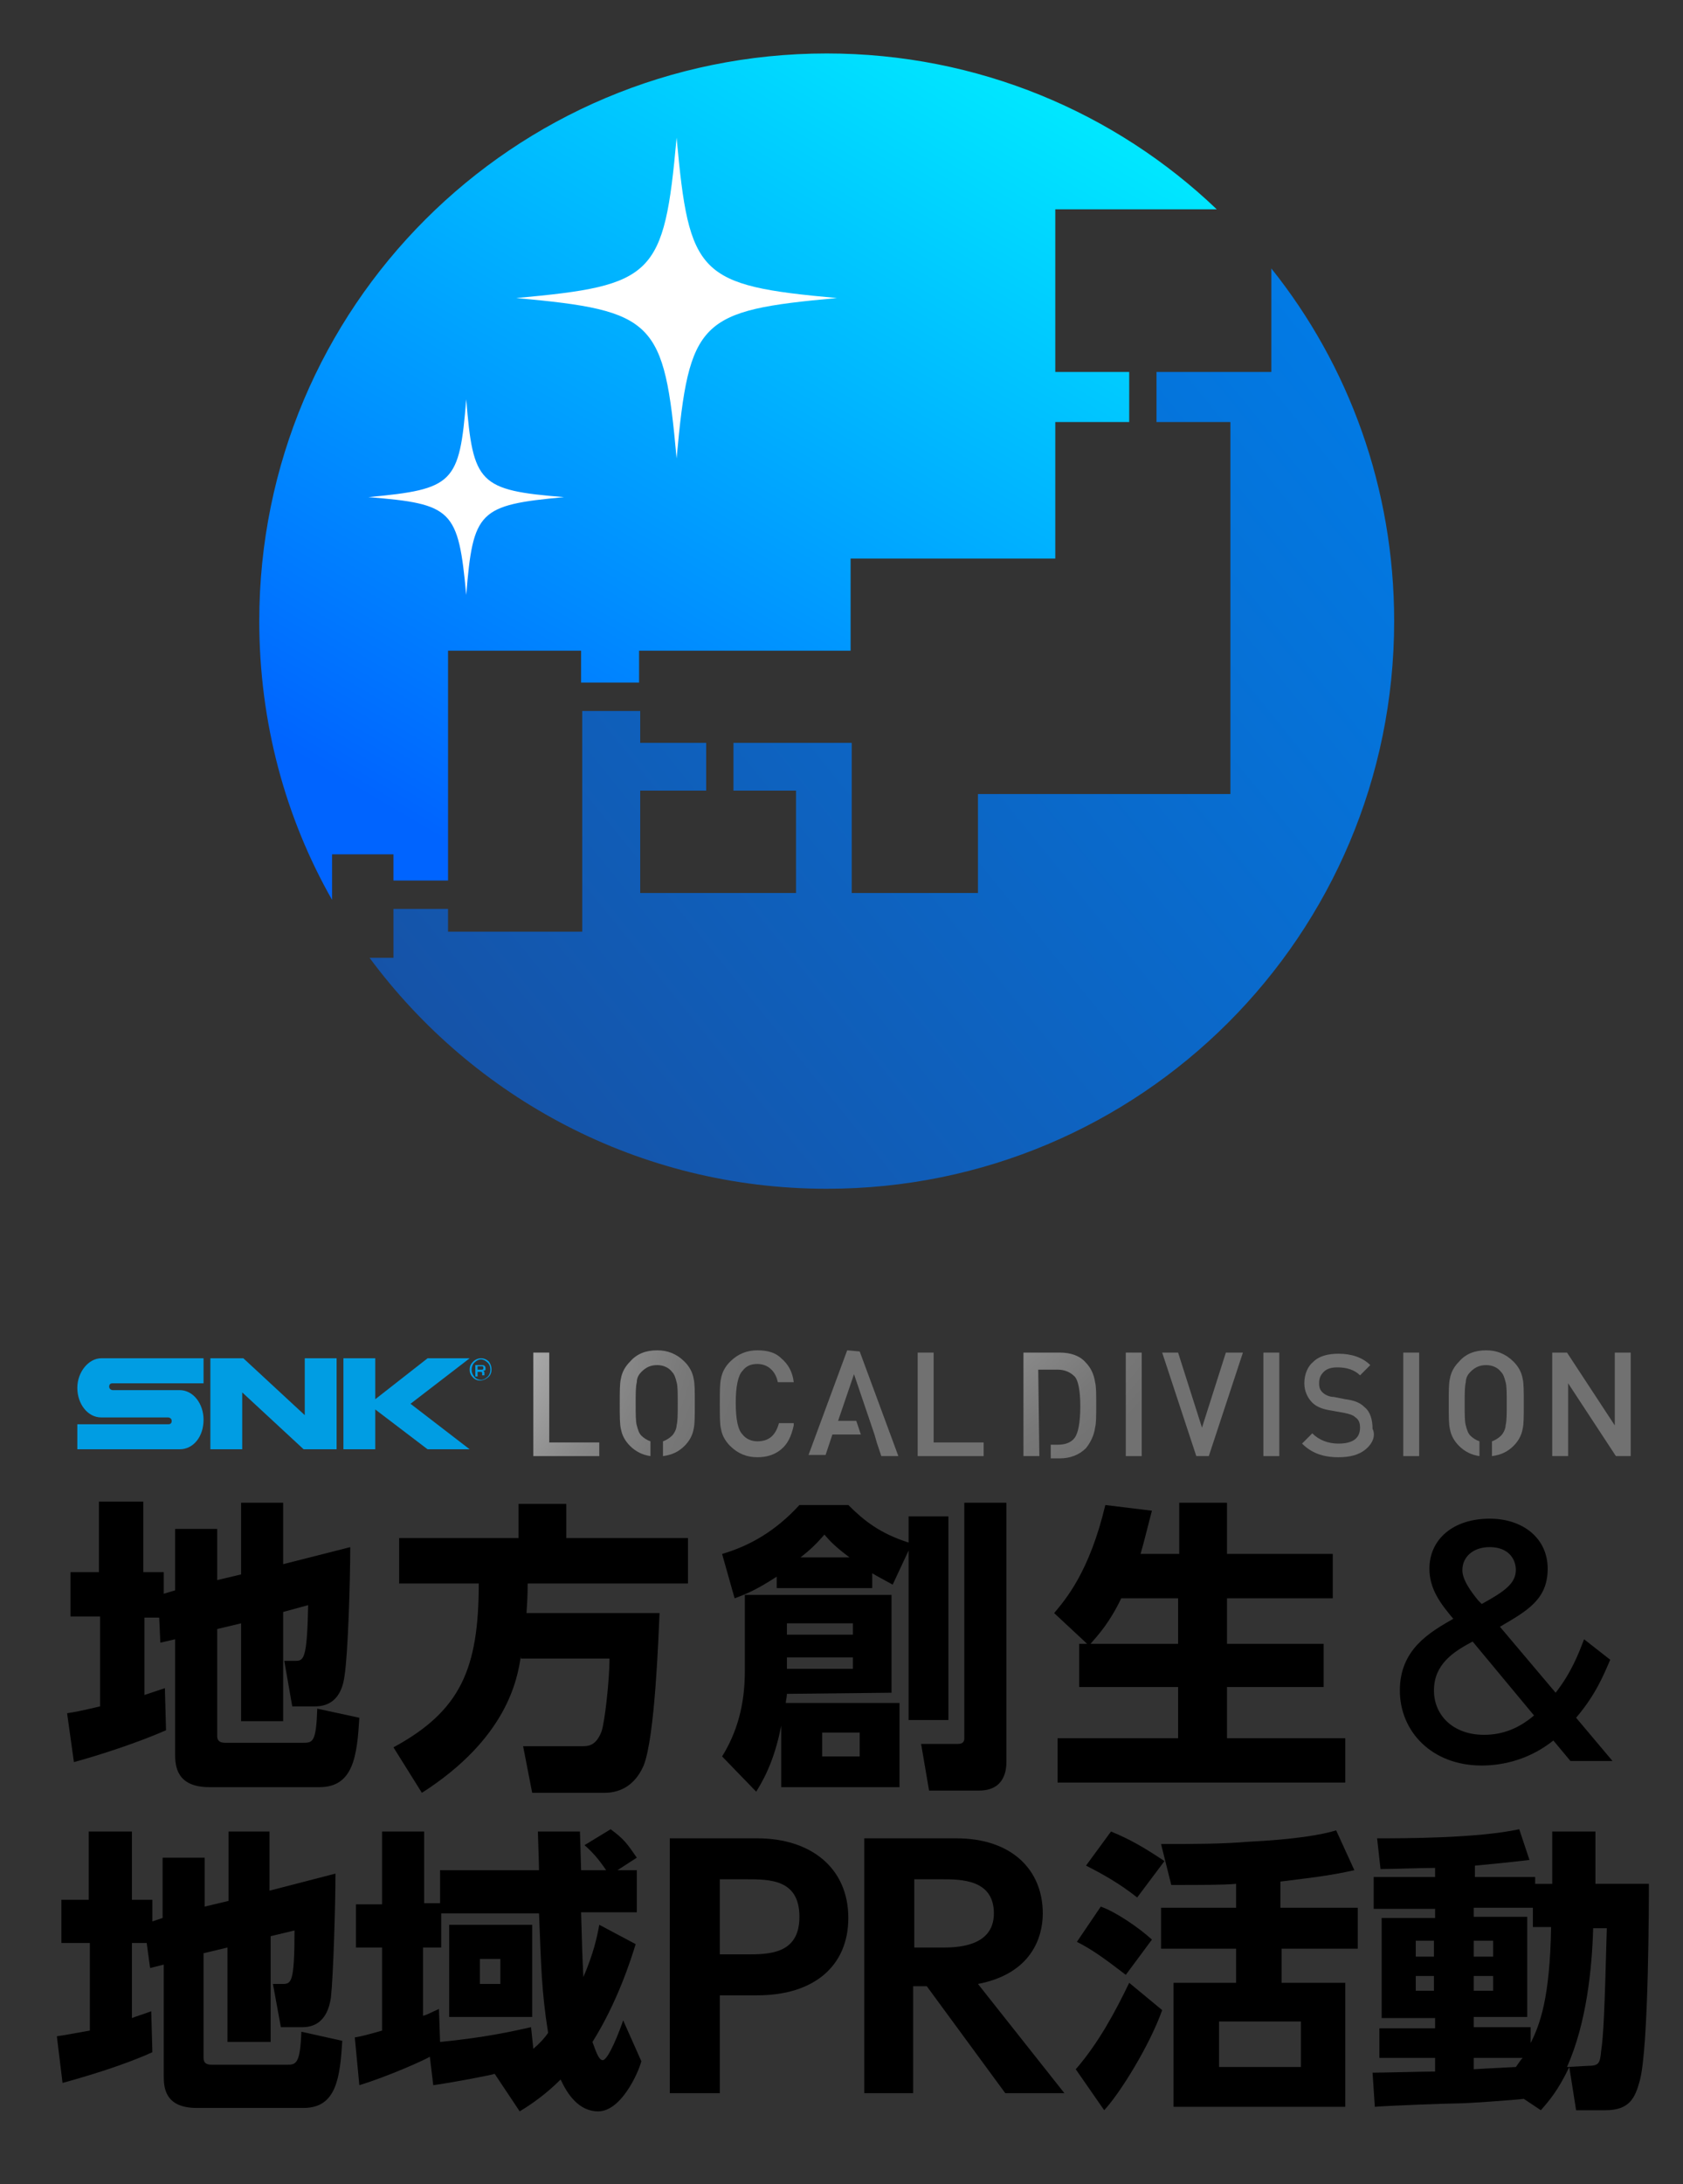 <?xml version="1.0" encoding="utf-8"?>
<!-- Generator: Adobe Illustrator 25.2.3, SVG Export Plug-In . SVG Version: 6.00 Build 0)  -->
<svg version="1.1" id="レイヤー_1" xmlns="http://www.w3.org/2000/svg" xmlns:xlink="http://www.w3.org/1999/xlink" x="0px"
	 y="0px" width="148px" height="192px" viewBox="0 0 148 192" style="enable-background:new 0 0 148 192;" xml:space="preserve">
<rect x="0" y="0" width="148" height="192" fill="#333333" stroke="none"/>
<style type="text/css">
	.st0{fill:#009DE3;}
	.st1{fill:url(#SVGID_1_);}
	.st2{fill:url(#SVGID_2_);}
	.st3{fill:url(#SVGID_3_);}
	.st4{fill:url(#SVGID_4_);}
	.st5{fill:url(#SVGID_5_);}
	.st6{fill:url(#SVGID_6_);}
	.st7{fill:url(#SVGID_7_);}
	.st8{fill:url(#SVGID_8_);}
	.st9{fill:url(#SVGID_9_);}
	.st10{fill:url(#SVGID_10_);}
	.st11{fill:url(#SVGID_11_);}
	.st12{fill:url(#SVGID_12_);}
	.st13{fill:url(#SVGID_13_);}
	.st14{fill:url(#SVGID_14_);}
	.st15{fill:url(#SVGID_15_);}
	.st16{fill:#FFFFFF;}
</style>
<g>
	<path d="M14,142.2h-1.3v6.8c0.6-0.2,0.9-0.3,1.8-0.6l0.1,3.7c-2.5,1.1-5.9,2.2-8.1,2.8l-0.6-4.3c0.7-0.1,1.2-0.2,2.9-0.6v-7.9H6.2
		v-3.9h2.5V132h3.9v6.2h1.8v1.9l1-0.3v-5.4h3.7v4.5l2.1-0.5v-6.3h3.7v5.4l5.9-1.5c0,3-0.2,9.4-0.5,11.3c-0.1,0.7-0.4,2.7-2.6,2.7h-2
		l-0.7-4h0.9c0.8,0,1.1,0,1.2-4.9l-2.2,0.6v9.6h-3.7v-8.6l-2.1,0.5v9.4c0,0.3,0.1,0.6,0.7,0.6h6.8c0.9,0,1.2,0,1.3-3l3.7,0.8
		c-0.2,3.3-0.5,6.1-3.5,6.1h-9.7c-2.9,0-3-1.9-3-2.9v-10.1l-1.3,0.3L14,142.2z"/>
	<path d="M45.8,145.6c-0.3,2-1.2,7.2-8.7,12l-2.5-4c5.9-3.2,7.5-6.9,7.5-14.4h-7v-4h10.5v-3h4.2v3h10.7v4H46.4c0,0.6,0,1.1-0.1,2.6
		H58c-0.1,2.1-0.4,10.9-1.4,13.4c-1,2.3-2.8,2.4-3.5,2.4h-6.3l-0.8-4.1h5.2c0.5,0,1.2,0,1.7-1.3c0.3-0.9,0.7-4.6,0.7-6.4h-7.8V145.6
		z"/>
	<path d="M79.9,133.3h3.5v17.9h-3.5v-14.9l-1.4,3c-0.9-0.5-1.3-0.7-1.8-1v1.3h-8.4v-1c-1.7,1.1-2.6,1.5-3.7,1.9l-1.1-3.9
		c2.4-0.7,4.7-2,6.8-4.3h4.3c1.4,1.4,2.8,2.5,5.3,3.3C79.9,135.6,79.9,133.3,79.9,133.3z M69.2,148.9c0,0.3-0.1,0.6-0.1,0.8h10v7.4
		H68.7v-5.4c-0.5,2.5-1.2,4.2-2.2,5.8l-3-3.1c1.3-2.1,2-4.5,2-7.5v-6.7h12.9v8.6L69.2,148.9L69.2,148.9z M69.2,142.7v1H75v-1H69.2z
		 M69.2,145.7v1H75v-1H69.2z M74.7,136.9c-1.2-0.9-1.7-1.4-2.2-2c-0.7,0.8-1.2,1.3-2.1,2H74.7z M72.3,152.3v2.1h3.3v-2.1H72.3z
		 M88.5,132.2v22.7c0,0.6-0.1,2.5-2.4,2.5h-4.4l-0.7-4.1h3.2c0.2,0,0.6,0,0.6-0.5v-20.7h3.7V132.2z"/>
	<path d="M95.6,144.5l-2.9-2.7c1-1.2,3.1-3.6,4.5-9.5l4.1,0.5c-0.3,1.1-0.6,2.4-1,3.8h3.4v-4.5h4.2v4.5h9.3v3.9h-9.3v4h8.5v3.8h-8.5
		v4.5h10.4v3.9H93v-3.9h10.6v-4.5h-8.7v-3.8H95.6z M103.6,144.5v-4h-5c-1,2.1-2,3.2-2.7,4H103.6z"/>
	<path d="M136.8,148.8c1.4-1.8,2-3.4,2.5-4.7l2.3,1.8c-0.6,1.4-1.3,3.1-3,5.1l3.2,3.8h-3.7l-1.5-1.8c-2,1.6-4.3,2.2-6.3,2.2
		c-4.4,0-7.2-3-7.2-6.6s2.6-5.1,4.7-6.3c-1.1-1.3-2.1-2.6-2.1-4.4c0-2.6,2.1-4.4,5.3-4.4c2.9,0,5.1,1.7,5.1,4.4s-1.8,3.7-4.2,5.1
		L136.8,148.8z M129.5,144.3c-1.7,0.9-3.4,2-3.4,4.3c0,2.2,1.7,3.9,4.4,3.9c1.7,0,3.1-0.6,4.4-1.7L129.5,144.3z M130.3,141
		c2-1.1,3-1.8,3-3c0-0.9-0.6-2-2.3-2c-1.5,0-2.4,0.9-2.4,2c0,0.3,0,1,1.4,2.7L130.3,141z"/>
	<path d="M12.9,170.8h-1.3v6.6c0.5-0.2,0.9-0.3,1.7-0.6l0.1,3.6c-2.4,1.1-5.7,2.1-7.9,2.7L5,179c0.7-0.1,1.2-0.2,2.9-0.5v-7.7H5.4
		V167h2.4v-6h3.8v6h1.8v1.9l0.9-0.3v-5.3H18v4.3l2.1-0.5V161h3.6v5.2l5.8-1.5c0,2.9-0.2,9.1-0.4,10.9c-0.1,0.6-0.4,2.6-2.5,2.6h-1.9
		l-0.7-3.8h0.8c0.8,0,1.1,0,1.1-4.7l-2.1,0.5v9.3H20v-8.3l-2.1,0.5v9.2c0,0.3,0.1,0.6,0.7,0.6h6.6c0.8,0,1.2,0,1.3-2.9l3.6,0.8
		c-0.2,3.2-0.5,5.9-3.4,5.9h-9.4c-2.8,0-2.9-1.8-2.9-2.8v-9.8l-1.2,0.3L12.9,170.8z"/>
	<path d="M37.8,180.8c-0.5,0.3-3.6,1.7-6.2,2.5l-0.4-4.2c0.6-0.1,1-0.2,2.4-0.6v-7.3h-2.3v-3.8h2.3V161h3.7v6.3h1.4v-2.9h8.7
		c0-0.5-0.1-3.2-0.1-3.4H51c0,0.1,0.1,3,0.1,3.4h2.2c-0.6-0.9-1.2-1.6-1.9-2.2l2.3-1.4c1.2,0.9,1.4,1.2,2.3,2.5l-1.7,1.1H56v3.7
		h-4.9c0.1,3.5,0.1,3.6,0.2,5.7c0.9-2.1,1.2-3.5,1.4-4.6l3.2,1.7c-0.4,1.3-1.6,5.1-3.8,8.6c0.2,0.5,0.5,1.6,0.9,1.6
		c0.5,0,1.5-2.6,1.8-3.5l1.6,3.6c-0.3,1.1-1.8,4.4-3.8,4.4c-1.7,0-2.7-1.5-3.3-2.8c-1.3,1.3-2.6,2.2-3.6,2.8l-2.2-3.3
		c-0.2,0.1-3.9,0.8-5.4,1L37.8,180.8z M46.9,180.1c0.7-0.6,1.1-1.1,1.3-1.4c-0.6-3.8-0.6-5.8-0.8-10.5h-8.6v3h-1.6v6
		c0.4-0.1,0.7-0.3,1.4-0.6l0.1,2.9c4-0.4,6.2-0.9,8-1.3L46.9,180.1z M46.8,169.2v8.1h-7.3v-8.1H46.8z M42.2,172.2v2.2H44v-2.2H42.2z
		"/>
	<path d="M66.6,161.6c4.7,0,8,2.6,8,7c0,4.2-3,6.8-8,6.8h-3.3v8.6h-4.4v-22.4L66.6,161.6L66.6,161.6z M65.6,171.8c2,0,4.7,0,4.7-3.3
		s-2.6-3.3-4.7-3.3h-2.3v6.6H65.6z"/>
	<path d="M84.1,161.6c4.9,0,7.6,2.8,7.6,6.6c0,2.1-1,5.3-5.7,6.2l7.6,9.6h-5.2l-6.9-9.4h-1.2v9.4H76v-22.4L84.1,161.6L84.1,161.6z
		 M80.4,165.2v6h2.4c1.2,0,4.6,0,4.6-3s-2.9-3-4.6-3H80.4z"/>
	<path d="M94.6,181.9c2-2.3,3.5-5.1,4.7-7.6l2.9,2.4c-1.1,3.1-3.7,7.3-5.1,8.8L94.6,181.9z M99,173.6c-1.7-1.3-2.9-2.2-4.3-2.9
		l2.1-3.1c1.4,0.5,3.4,1.9,4.5,2.9L99,173.6z M100,166.8c-1.5-1.2-3.1-2.1-4.5-2.8l2.2-3c1.7,0.7,2.9,1.4,4.7,2.6L100,166.8z
		 M112.7,167.7h6.7v3.6h-6.7v3h5.6v10.9h-15.1v-10.9h5.5v-3h-6.6v-3.6h6.6v-2.1c-1.1,0.1-3,0.1-5.7,0.1l-0.9-3.6
		c2.8,0,5.3,0,7.7-0.2c4-0.2,6.4-0.6,7.7-1l1.6,3.5c-2.2,0.5-4.1,0.7-6.5,1v2.3H112.7z M114.4,177.7h-7.2v4h7.2V177.7z"/>
	<path d="M134,184.5c-0.8,0.1-4.9,0.4-5.8,0.4c-0.9,0-6.1,0.2-7.3,0.3l-0.2-3c0.8,0,4.6-0.1,5.5-0.1v-1.2h-4.9v-2.6h4.9v-0.9h-4.7
		v-8.8h4.7v-0.8h-5.4V165h5.4v-0.8c-1.2,0-3.7,0.1-4.8,0.1l-0.3-2.7c2.3,0,8.8,0,12.5-0.8l0.9,2.7c-0.9,0.1-1.6,0.2-4.8,0.5v1h5.3
		v0.6h1.5V161h3.8v4.6h4.7c0,1.1,0,14.4-0.8,17.3c-0.4,1.5-0.9,2.6-3,2.6h-2.6l-0.6-3.8c-1,2.1-1.8,3-2.5,3.8L134,184.5z
		 M124.5,170.6v1.4h1.6v-1.4H124.5z M124.5,173.7v1.3h1.6v-1.3H124.5z M134.8,169.5v-1.8h-5.2v0.8h4.7v8.8h-4.7v0.9h5v1.4
		c0.8-1.6,1.7-3.9,1.8-10.2h-1.6V169.5z M129.6,170.6v1.4h1.7v-1.4H129.6z M129.6,173.7v1.3h1.7v-1.3H129.6z M129.6,180.8v1.1
		c1.5-0.1,2-0.1,3.7-0.2c0.3-0.4,0.4-0.6,0.6-0.8h-4.3V180.8z M139.6,181.6c1,0,1.1-0.2,1.2-1.3c0.2-1.3,0.3-3.3,0.5-10.8h-1.2
		c-0.1,3.6-0.6,8.4-2.3,12.2L139.6,181.6L139.6,181.6z"/>
</g>
<g>
	<g>
		<path class="st0" d="M6.8,122c0,1.4,0.9,2.6,2.1,2.6h5.9c0.1,0,0.3,0.1,0.3,0.3c0,0.2-0.1,0.3-0.3,0.3h-8v2.2h9
			c1.2,0,2.1-1.1,2.1-2.6c0-1.4-0.9-2.6-2.1-2.6H9.9c-0.1,0-0.3-0.1-0.3-0.3c0-0.2,0.1-0.3,0.3-0.3h8v-2.2h-9
			C7.8,119.4,6.8,120.6,6.8,122z"/>
		<polygon class="st0" points="26.8,119.4 26.8,124.4 21.4,119.4 18.5,119.4 18.5,127.4 21.3,127.4 21.3,122.4 26.7,127.4 
			29.6,127.4 29.6,119.4 		"/>
		<polygon class="st0" points="41.3,119.4 37.6,119.4 33,123 33,119.4 30.2,119.4 30.2,127.4 33,127.4 33,123.9 37.6,127.4 
			41.3,127.4 36.1,123.4 		"/>
		<g>
			<path class="st0" d="M43,119.7c-0.4-0.4-1-0.4-1.4,0c-0.2,0.2-0.3,0.4-0.3,0.7c0,0.3,0.1,0.5,0.3,0.7c0.4,0.4,1,0.3,1.4-0.1
				C43.3,120.7,43.3,120.1,43,119.7z M42.9,121c-0.2,0.2-0.4,0.3-0.6,0.3c-0.2,0-0.5-0.1-0.6-0.3c-0.3-0.3-0.3-0.9,0-1.2
				c0.2-0.2,0.4-0.3,0.6-0.3c0.2,0,0.4,0.1,0.6,0.3C43.2,120.1,43.2,120.7,42.9,121L42.9,121L42.9,121z"/>
			<path class="st0" d="M42.7,120.3L42.7,120.3c0-0.2-0.1-0.3-0.3-0.3l0,0h-0.6v1H42v-0.4h0.3c0.1,0,0.1,0.1,0.1,0.1l0,0v0.2h0.2
				v-0.2c0-0.1,0-0.1-0.1-0.2C42.7,120.5,42.7,120.4,42.7,120.3z M42,120.1h0.4c0.1,0,0.1,0.1,0.1,0.1l0,0v0.1
				c0,0.1-0.1,0.1-0.1,0.1l0,0H42V120.1L42,120.1z"/>
		</g>
	</g>
	<g>
		<g>
			
				<radialGradient id="SVGID_1_" cx="33.591" cy="79.786" r="32.158" gradientTransform="matrix(1 0 0 -1 0 194)" gradientUnits="userSpaceOnUse">
				<stop  offset="0" style="stop-color:#F3F3F3"/>
				<stop  offset="0.172" style="stop-color:#D3D3D3"/>
				<stop  offset="0.429" style="stop-color:#A9A9A9"/>
				<stop  offset="0.662" style="stop-color:#8A8A8A"/>
				<stop  offset="0.86" style="stop-color:#787878"/>
				<stop  offset="1" style="stop-color:#717171"/>
			</radialGradient>
			<path class="st1" d="M46.9,128v-9.1h1.4v7.9h4.4v1.2H46.9z"/>
			
				<radialGradient id="SVGID_2_" cx="33.591" cy="79.786" r="32.158" gradientTransform="matrix(1 0 0 -1 0 194)" gradientUnits="userSpaceOnUse">
				<stop  offset="0" style="stop-color:#F3F3F3"/>
				<stop  offset="0.172" style="stop-color:#D3D3D3"/>
				<stop  offset="0.429" style="stop-color:#A9A9A9"/>
				<stop  offset="0.662" style="stop-color:#8A8A8A"/>
				<stop  offset="0.86" style="stop-color:#787878"/>
				<stop  offset="1" style="stop-color:#717171"/>
			</radialGradient>
			<path class="st2" d="M57.2,128c-0.7-0.1-1.3-0.4-1.8-0.9c-0.4-0.4-0.7-0.9-0.8-1.5c-0.1-0.4-0.1-1.1-0.1-2.2s0-1.8,0.1-2.2
				c0.1-0.6,0.4-1.1,0.8-1.5c0.6-0.7,1.4-1,2.4-1c0.9,0,1.7,0.3,2.4,1c0.4,0.4,0.7,0.9,0.8,1.5c0.1,0.4,0.1,1.1,0.1,2.2
				s0,1.8-0.1,2.2c-0.1,0.6-0.4,1.1-0.8,1.5c-0.5,0.5-1.1,0.8-1.9,0.9v-1.3c0.3-0.1,0.6-0.3,0.8-0.5s0.4-0.6,0.4-0.9
				c0.1-0.4,0.1-1,0.1-1.9s0-1.6-0.1-1.9c-0.1-0.4-0.2-0.7-0.4-0.9c-0.3-0.4-0.8-0.6-1.3-0.6c-0.6,0-1,0.2-1.4,0.6
				c-0.2,0.2-0.4,0.5-0.4,0.9c-0.1,0.4-0.1,1-0.1,1.9s0,1.6,0.1,1.9c0.1,0.4,0.2,0.7,0.4,0.9c0.2,0.2,0.5,0.4,0.8,0.5V128z"/>
			
				<radialGradient id="SVGID_3_" cx="33.591" cy="79.786" r="32.158" gradientTransform="matrix(1 0 0 -1 0 194)" gradientUnits="userSpaceOnUse">
				<stop  offset="0" style="stop-color:#F3F3F3"/>
				<stop  offset="0.172" style="stop-color:#D3D3D3"/>
				<stop  offset="0.429" style="stop-color:#A9A9A9"/>
				<stop  offset="0.662" style="stop-color:#8A8A8A"/>
				<stop  offset="0.86" style="stop-color:#787878"/>
				<stop  offset="1" style="stop-color:#717171"/>
			</radialGradient>
			<path class="st3" d="M69.8,125.3c-0.2,0.9-0.5,1.6-1.1,2.1s-1.3,0.7-2.1,0.7c-0.9,0-1.7-0.3-2.4-1c-0.4-0.4-0.7-0.9-0.8-1.5
				c-0.1-0.4-0.1-1.1-0.1-2.2s0-1.8,0.1-2.2c0.1-0.6,0.4-1.1,0.8-1.5c0.7-0.7,1.5-1,2.4-1s1.6,0.2,2.1,0.7c0.6,0.5,1,1.2,1.1,2.1
				h-1.4c-0.2-1-0.9-1.6-1.8-1.6c-0.6,0-1,0.2-1.3,0.6c-0.4,0.4-0.6,1.4-0.6,2.8c0,1.5,0.2,2.4,0.6,2.8c0.3,0.4,0.8,0.6,1.3,0.6
				c1,0,1.6-0.5,1.9-1.6h1.3V125.3z"/>
			
				<radialGradient id="SVGID_4_" cx="33.591" cy="79.786" r="32.158" gradientTransform="matrix(1 0 0 -1 0 194)" gradientUnits="userSpaceOnUse">
				<stop  offset="0" style="stop-color:#F3F3F3"/>
				<stop  offset="0.172" style="stop-color:#D3D3D3"/>
				<stop  offset="0.429" style="stop-color:#A9A9A9"/>
				<stop  offset="0.662" style="stop-color:#8A8A8A"/>
				<stop  offset="0.86" style="stop-color:#787878"/>
				<stop  offset="1" style="stop-color:#717171"/>
			</radialGradient>
			<path class="st4" d="M75.6,118.8L79,128h-1.5l-0.4-1.2l-0.2-0.7l-1.8-5.3l-1.4,4.1h1.6l0.4,1.2h-2.5l-0.6,1.8h-1.5l3.4-9.2
				L75.6,118.8L75.6,118.8z"/>
			
				<radialGradient id="SVGID_5_" cx="33.591" cy="79.786" r="32.158" gradientTransform="matrix(1 0 0 -1 0 194)" gradientUnits="userSpaceOnUse">
				<stop  offset="0" style="stop-color:#F3F3F3"/>
				<stop  offset="0.172" style="stop-color:#D3D3D3"/>
				<stop  offset="0.429" style="stop-color:#A9A9A9"/>
				<stop  offset="0.662" style="stop-color:#8A8A8A"/>
				<stop  offset="0.86" style="stop-color:#787878"/>
				<stop  offset="1" style="stop-color:#717171"/>
			</radialGradient>
			<path class="st5" d="M80.7,128v-9.1h1.4v7.9h4.4v1.2H80.7z"/>
		</g>
		<g>
			
				<radialGradient id="SVGID_6_" cx="76.63" cy="92.216" r="32.158" gradientTransform="matrix(1 0 0 -1 0 194)" gradientUnits="userSpaceOnUse">
				<stop  offset="0" style="stop-color:#F3F3F3"/>
				<stop  offset="0.172" style="stop-color:#D3D3D3"/>
				<stop  offset="0.429" style="stop-color:#A9A9A9"/>
				<stop  offset="0.662" style="stop-color:#8A8A8A"/>
				<stop  offset="0.86" style="stop-color:#787878"/>
				<stop  offset="1" style="stop-color:#717171"/>
			</radialGradient>
			<path class="st6" d="M91.4,128H90v-9.1h3.2c1,0,1.8,0.3,2.3,0.9c0.4,0.4,0.7,1,0.8,1.7c0.1,0.4,0.1,1,0.1,2s0,1.6-0.1,2
				c-0.1,0.7-0.4,1.3-0.8,1.8c-0.6,0.6-1.4,0.9-2.3,0.9h-0.8V127H93c0.7,0,1.2-0.2,1.5-0.6s0.5-1.3,0.5-2.8c0-1.4-0.2-2.3-0.5-2.6
				c-0.4-0.4-0.9-0.6-1.5-0.6h-1.7L91.4,128L91.4,128z"/>
			
				<radialGradient id="SVGID_7_" cx="76.63" cy="92.216" r="32.158" gradientTransform="matrix(1 0 0 -1 0 194)" gradientUnits="userSpaceOnUse">
				<stop  offset="0" style="stop-color:#F3F3F3"/>
				<stop  offset="0.172" style="stop-color:#D3D3D3"/>
				<stop  offset="0.429" style="stop-color:#A9A9A9"/>
				<stop  offset="0.662" style="stop-color:#8A8A8A"/>
				<stop  offset="0.86" style="stop-color:#787878"/>
				<stop  offset="1" style="stop-color:#717171"/>
			</radialGradient>
			<path class="st7" d="M99,128v-9.1h1.4v9.1H99z"/>
			
				<radialGradient id="SVGID_8_" cx="76.63" cy="92.216" r="32.158" gradientTransform="matrix(1 0 0 -1 0 194)" gradientUnits="userSpaceOnUse">
				<stop  offset="0" style="stop-color:#F3F3F3"/>
				<stop  offset="0.172" style="stop-color:#D3D3D3"/>
				<stop  offset="0.429" style="stop-color:#A9A9A9"/>
				<stop  offset="0.662" style="stop-color:#8A8A8A"/>
				<stop  offset="0.86" style="stop-color:#787878"/>
				<stop  offset="1" style="stop-color:#717171"/>
			</radialGradient>
			<path class="st8" d="M106.3,128h-1.1l-3-9.1h1.4l2.1,6.6l2.1-6.6h1.5L106.3,128z"/>
			
				<radialGradient id="SVGID_9_" cx="76.63" cy="92.216" r="32.158" gradientTransform="matrix(1 0 0 -1 0 194)" gradientUnits="userSpaceOnUse">
				<stop  offset="0" style="stop-color:#F3F3F3"/>
				<stop  offset="0.172" style="stop-color:#D3D3D3"/>
				<stop  offset="0.429" style="stop-color:#A9A9A9"/>
				<stop  offset="0.662" style="stop-color:#8A8A8A"/>
				<stop  offset="0.86" style="stop-color:#787878"/>
				<stop  offset="1" style="stop-color:#717171"/>
			</radialGradient>
			<path class="st9" d="M111.1,128v-9.1h1.4v9.1H111.1z"/>
			
				<radialGradient id="SVGID_10_" cx="76.63" cy="92.216" r="32.158" gradientTransform="matrix(1 0 0 -1 0 194)" gradientUnits="userSpaceOnUse">
				<stop  offset="0" style="stop-color:#F3F3F3"/>
				<stop  offset="0.172" style="stop-color:#D3D3D3"/>
				<stop  offset="0.429" style="stop-color:#A9A9A9"/>
				<stop  offset="0.662" style="stop-color:#8A8A8A"/>
				<stop  offset="0.86" style="stop-color:#787878"/>
				<stop  offset="1" style="stop-color:#717171"/>
			</radialGradient>
			<path class="st10" d="M120.1,127.4c-0.6,0.5-1.4,0.7-2.4,0.7c-1.4,0-2.4-0.4-3.2-1.2l0.9-0.9c0.6,0.6,1.4,0.9,2.3,0.9
				c1.3,0,1.9-0.5,1.9-1.4c0-0.4-0.1-0.7-0.4-0.9c-0.2-0.2-0.5-0.3-1-0.4l-1.1-0.2c-0.7-0.1-1.3-0.3-1.7-0.7c-0.4-0.4-0.7-1-0.7-1.7
				c0-0.8,0.3-1.5,0.8-1.9c0.5-0.5,1.3-0.7,2.2-0.7c1.1,0,2.1,0.3,2.8,1l-0.9,0.9c-0.5-0.5-1.2-0.7-2-0.7c-0.5,0-0.9,0.1-1.2,0.4
				c-0.3,0.3-0.4,0.6-0.4,1s0.1,0.6,0.3,0.8c0.2,0.2,0.6,0.4,1,0.4l1,0.2c0.8,0.1,1.3,0.3,1.7,0.7c0.5,0.4,0.7,1.1,0.7,1.9
				C121,126.2,120.7,126.9,120.1,127.4z"/>
			
				<radialGradient id="SVGID_11_" cx="76.63" cy="92.216" r="32.158" gradientTransform="matrix(1 0 0 -1 0 194)" gradientUnits="userSpaceOnUse">
				<stop  offset="0" style="stop-color:#F3F3F3"/>
				<stop  offset="0.172" style="stop-color:#D3D3D3"/>
				<stop  offset="0.429" style="stop-color:#A9A9A9"/>
				<stop  offset="0.662" style="stop-color:#8A8A8A"/>
				<stop  offset="0.86" style="stop-color:#787878"/>
				<stop  offset="1" style="stop-color:#717171"/>
			</radialGradient>
			<path class="st11" d="M123.4,128v-9.1h1.4v9.1H123.4z"/>
			
				<radialGradient id="SVGID_12_" cx="76.63" cy="92.216" r="32.158" gradientTransform="matrix(1 0 0 -1 0 194)" gradientUnits="userSpaceOnUse">
				<stop  offset="0" style="stop-color:#F3F3F3"/>
				<stop  offset="0.172" style="stop-color:#D3D3D3"/>
				<stop  offset="0.429" style="stop-color:#A9A9A9"/>
				<stop  offset="0.662" style="stop-color:#8A8A8A"/>
				<stop  offset="0.86" style="stop-color:#787878"/>
				<stop  offset="1" style="stop-color:#717171"/>
			</radialGradient>
			<path class="st12" d="M130.1,128c-0.7-0.1-1.3-0.4-1.8-0.9c-0.4-0.4-0.7-0.9-0.8-1.5c-0.1-0.4-0.1-1.1-0.1-2.2s0-1.8,0.1-2.2
				c0.1-0.6,0.4-1.1,0.8-1.5c0.6-0.7,1.4-1,2.4-1c0.9,0,1.7,0.3,2.4,1c0.4,0.4,0.7,0.9,0.8,1.5c0.1,0.4,0.1,1.1,0.1,2.2
				s0,1.8-0.1,2.2c-0.1,0.6-0.4,1.1-0.8,1.5c-0.5,0.5-1.1,0.8-1.9,0.9v-1.3c0.3-0.1,0.6-0.3,0.8-0.5s0.4-0.6,0.4-0.9
				c0.1-0.4,0.1-1,0.1-1.9s0-1.6-0.1-1.9c-0.1-0.4-0.2-0.7-0.4-0.9c-0.3-0.4-0.8-0.6-1.3-0.6c-0.6,0-1,0.2-1.4,0.6
				c-0.2,0.2-0.4,0.5-0.4,0.9c-0.1,0.4-0.1,1-0.1,1.9s0,1.6,0.1,1.9c0.1,0.4,0.2,0.7,0.4,0.9c0.2,0.2,0.5,0.4,0.8,0.5V128z"/>
			
				<radialGradient id="SVGID_13_" cx="76.63" cy="92.216" r="32.158" gradientTransform="matrix(1 0 0 -1 0 194)" gradientUnits="userSpaceOnUse">
				<stop  offset="0" style="stop-color:#F3F3F3"/>
				<stop  offset="0.172" style="stop-color:#D3D3D3"/>
				<stop  offset="0.429" style="stop-color:#A9A9A9"/>
				<stop  offset="0.662" style="stop-color:#8A8A8A"/>
				<stop  offset="0.86" style="stop-color:#787878"/>
				<stop  offset="1" style="stop-color:#717171"/>
			</radialGradient>
			<path class="st13" d="M142.1,128l-4.2-6.4v6.4h-1.4v-9.1h1.3l4.2,6.4v-6.4h1.4v9.1H142.1z"/>
		</g>
	</g>
</g>
<g>
	<g>
		<linearGradient id="SVGID_14_" gradientUnits="userSpaceOnUse" x1="85.69" y1="-2.417" x2="40.159" y2="75.084">
			<stop  offset="0" style="stop-color:#00F1FF"/>
			<stop  offset="0.996" style="stop-color:#0064FF"/>
		</linearGradient>
		<path class="st14" d="M29.2,75.1h5.4v2.3h4.8V57.2h11.7v2.8h5.1v-2.8h18.6v-8.1h8.9H86h6.8v-12h6.5v-4.4h-6.5V18.4H107
			C98.1,9.9,86,4.7,72.7,4.7C45.1,4.7,22.8,27,22.8,54.6c0,8.9,2.3,17.3,6.4,24.5V75.1z"/>
	</g>
	<g>
		<linearGradient id="SVGID_15_" gradientUnits="userSpaceOnUse" x1="130.925" y1="34.851" x2="36.899" y2="110.916">
			<stop  offset="2.480159e-03" style="stop-color:#007DE9"/>
			<stop  offset="1" style="stop-color:#184EA0"/>
		</linearGradient>
		<path class="st15" d="M111.8,23.6v9.1h-10.1v4.4h6.5v32.7H96.6h-3.9H86v8.7H74.9V65.3H64.5v4.2H70v9H56.3v-9h5.8v-4.2h-5.8v-2.8
			h-5.1v19.4H39.4v-2h-4.8v4.3h-2.1c9.1,12.3,23.7,20.3,40.2,20.3c27.6,0,49.9-22.3,49.9-49.9C122.6,42.9,118.6,32.1,111.8,23.6z"/>
	</g>
	<path class="st16" d="M73.6,26.2c-12.1,1.1-13,1.9-14.1,14.1c-1.1-12.1-1.9-13-14.1-14.1c12.1-1.1,13-1.9,14.1-14.1
		C60.6,24.2,61.4,25.1,73.6,26.2z"/>
	<path class="st16" d="M49.6,43.7c-7.5,0.7-8,1.2-8.6,8.6c-0.7-7.5-1.2-8-8.6-8.6c7.5-0.7,8-1.2,8.6-8.6
		C41.6,42.5,42.1,43.1,49.6,43.7z"/>
</g>
</svg>
